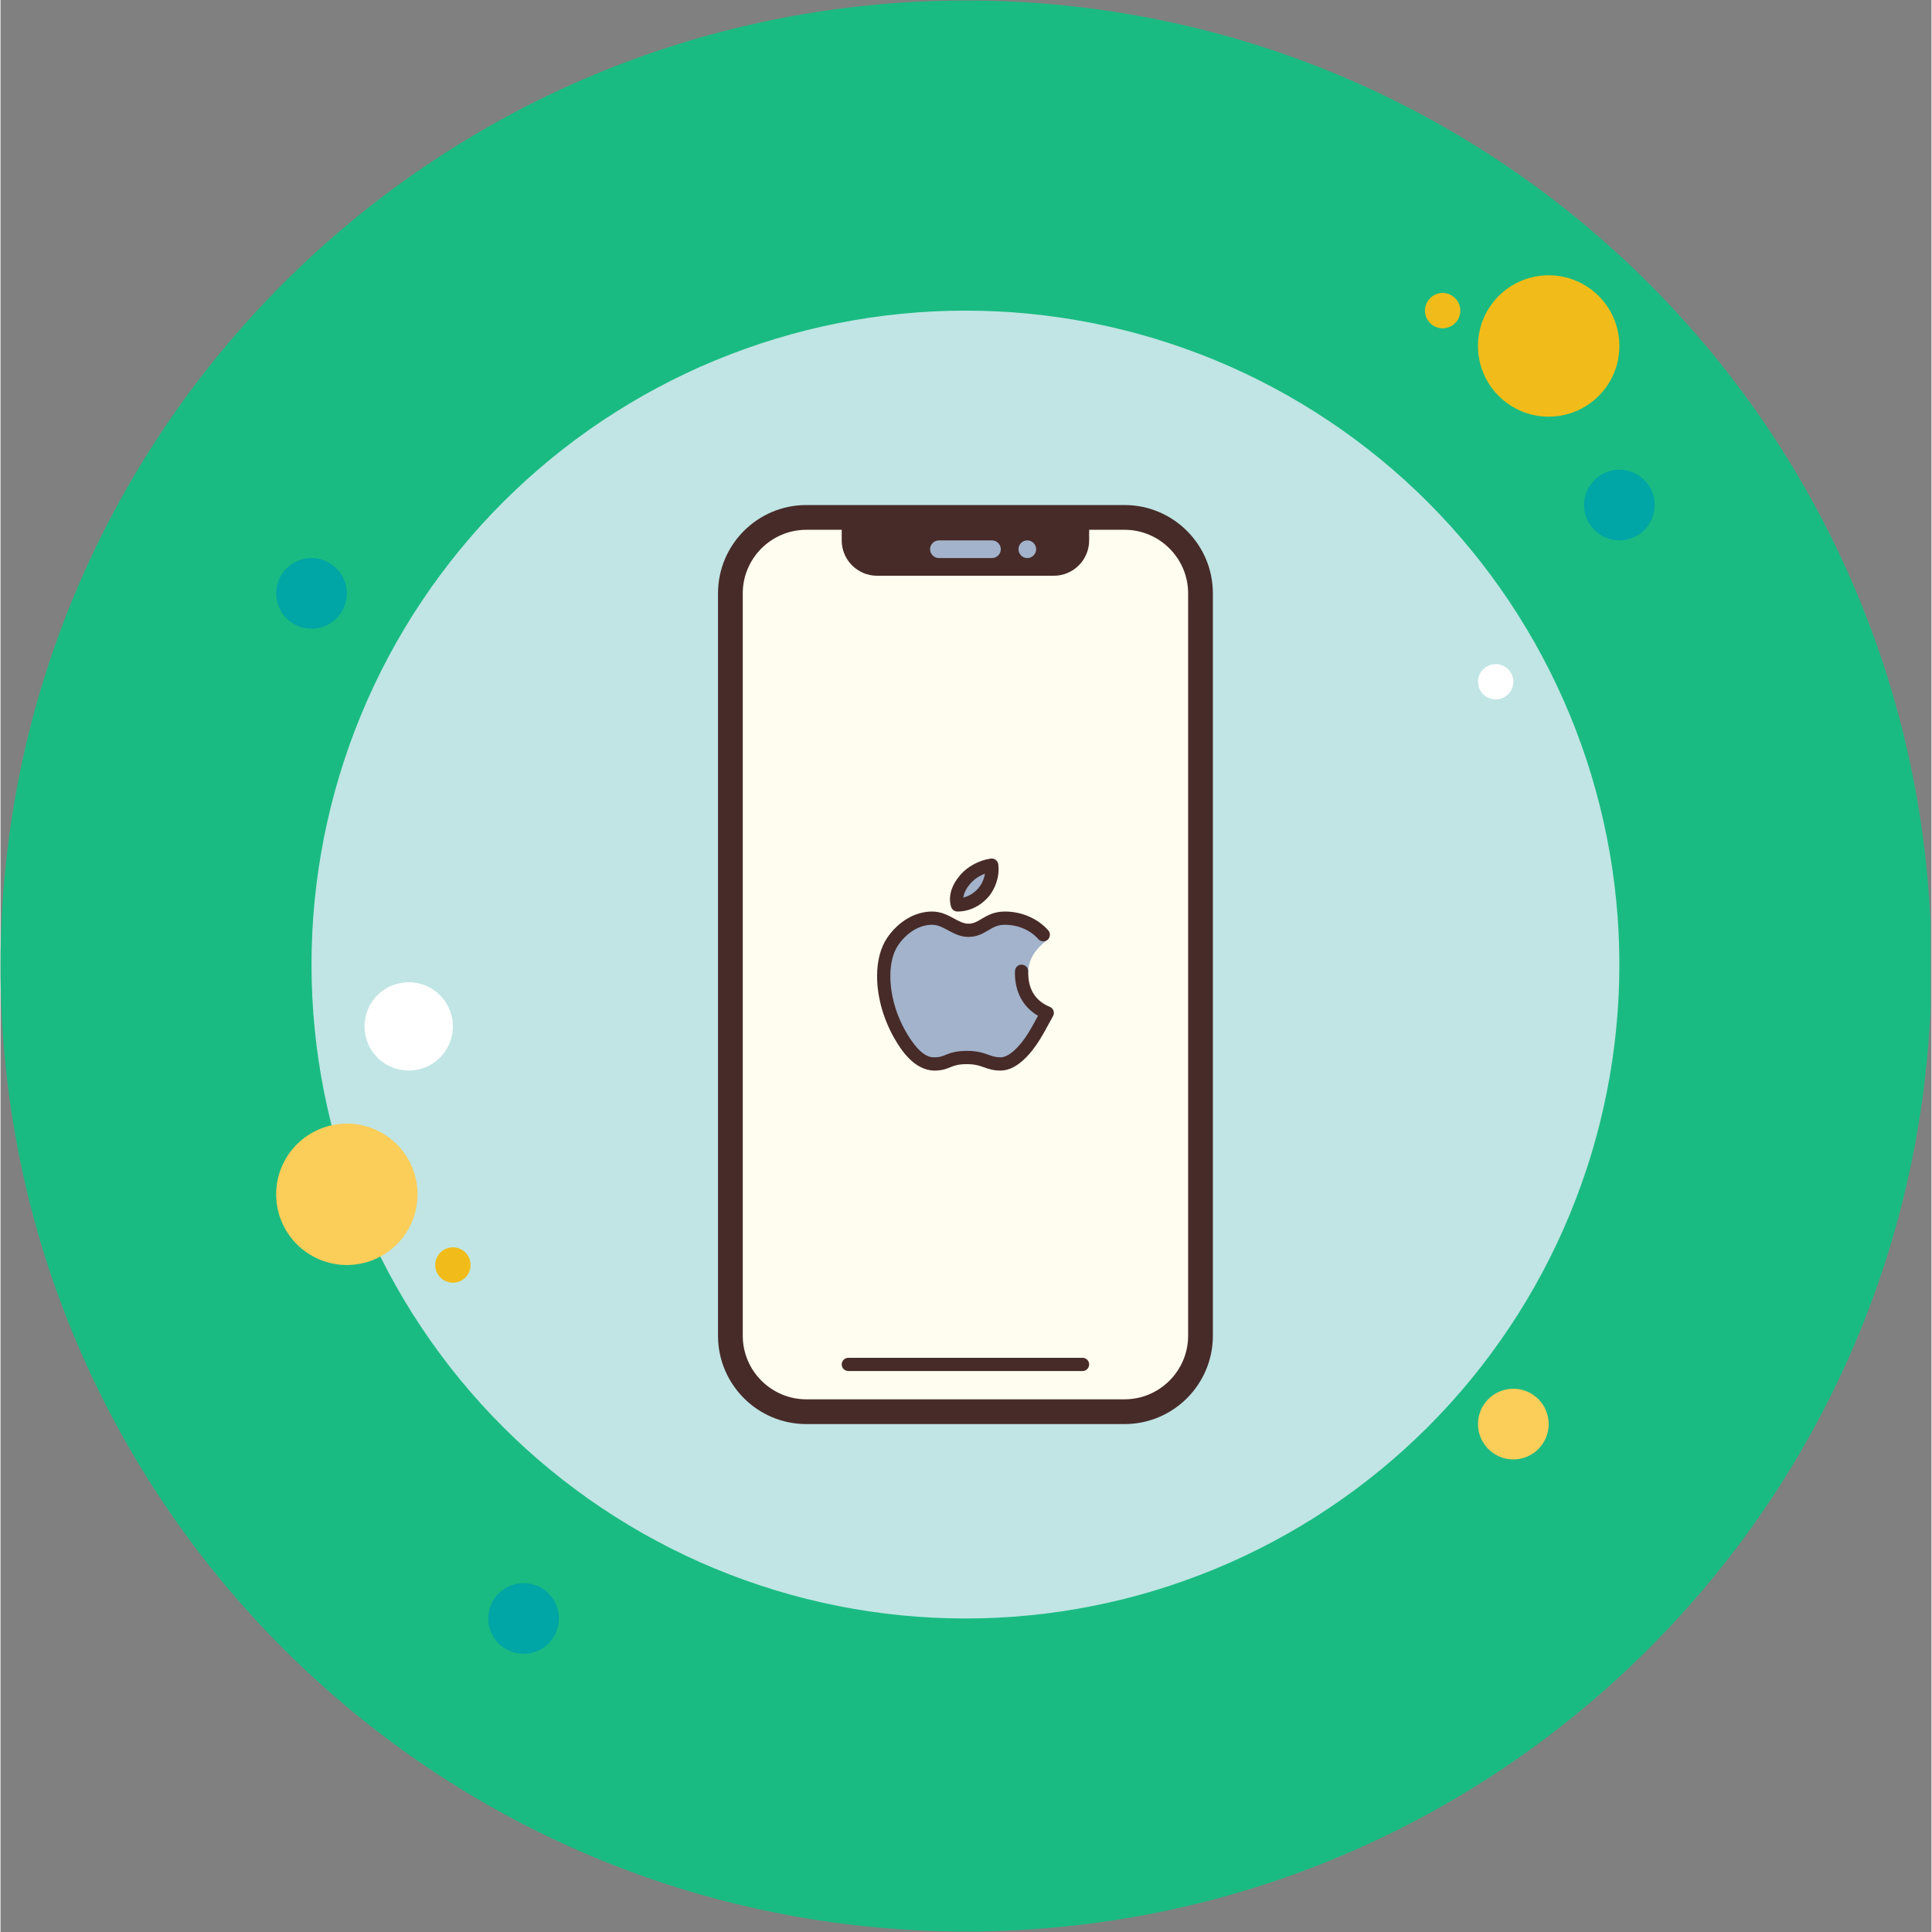 <svg xmlns="http://www.w3.org/2000/svg" xmlns:xlink="http://www.w3.org/1999/xlink" width="300" zoomAndPan="magnify" viewBox="0 0 224.88 225" height="300" preserveAspectRatio="xMidYMid meet"><rect x="0" y="0" width="224.88" height="225" fill="#808080" stroke="none"/><defs><clipPath id="1f12d353e7"><path d="M 0 0.059 L 224.762 0.059 L 224.762 224.938 L 0 224.938 Z M 0 0.059 "></path></clipPath><clipPath id="b1294fe704"><path d="M 112.441 0.059 C 50.34 0.059 0 50.402 0 112.5 C 0 174.598 50.34 224.941 112.441 224.941 C 174.539 224.941 224.879 174.598 224.879 112.5 C 224.879 50.402 174.539 0.059 112.441 0.059 Z M 112.441 0.059 "></path></clipPath><clipPath id="b8a33d2609"><path d="M 184 54 L 192.855 54 L 192.855 63 L 184 63 Z M 184 54 "></path></clipPath><clipPath id="fd89e42ee8"><path d="M 56 184 L 66 184 L 66 192.914 L 56 192.914 Z M 56 184 "></path></clipPath></defs><g id="da67cca21a"><g clip-rule="nonzero" clip-path="url(#1f12d353e7)"><g clip-rule="nonzero" clip-path="url(#b1294fe704)"><path style=" stroke:none;fill-rule:nonzero;fill:#1abb82;fill-opacity:1;" d="M 0 0.059 L 224.879 0.059 L 224.879 224.941 L 0 224.941 Z M 0 0.059 "></path></g></g><path style=" stroke:none;fill-rule:nonzero;fill:#00a5a5;fill-opacity:1;" d="M 36.219 64.992 C 35.949 64.992 35.68 65.02 35.414 65.07 C 35.148 65.125 34.891 65.199 34.645 65.305 C 34.395 65.406 34.156 65.535 33.93 65.684 C 33.707 65.836 33.5 66.004 33.309 66.195 C 33.117 66.387 32.945 66.598 32.797 66.82 C 32.645 67.047 32.52 67.281 32.414 67.531 C 32.312 67.781 32.234 68.039 32.18 68.305 C 32.129 68.57 32.102 68.836 32.102 69.109 C 32.102 69.379 32.129 69.645 32.18 69.91 C 32.234 70.176 32.312 70.434 32.414 70.684 C 32.52 70.934 32.645 71.172 32.797 71.395 C 32.945 71.621 33.117 71.828 33.309 72.02 C 33.5 72.211 33.707 72.379 33.93 72.531 C 34.156 72.68 34.395 72.809 34.645 72.91 C 34.891 73.016 35.148 73.094 35.414 73.145 C 35.68 73.199 35.949 73.223 36.219 73.223 C 36.488 73.223 36.758 73.199 37.02 73.145 C 37.285 73.094 37.543 73.016 37.793 72.91 C 38.043 72.809 38.281 72.68 38.504 72.531 C 38.73 72.379 38.938 72.211 39.129 72.02 C 39.32 71.828 39.492 71.621 39.641 71.395 C 39.793 71.172 39.918 70.934 40.02 70.684 C 40.125 70.434 40.203 70.176 40.254 69.91 C 40.309 69.645 40.336 69.379 40.336 69.109 C 40.336 68.836 40.309 68.57 40.254 68.305 C 40.203 68.039 40.125 67.781 40.02 67.531 C 39.918 67.281 39.793 67.047 39.641 66.82 C 39.492 66.598 39.32 66.387 39.129 66.195 C 38.938 66.004 38.73 65.836 38.504 65.684 C 38.281 65.535 38.043 65.406 37.793 65.305 C 37.543 65.199 37.285 65.125 37.02 65.07 C 36.758 65.02 36.488 64.992 36.219 64.992 Z M 36.219 64.992 "></path><path style=" stroke:none;fill-rule:nonzero;fill:#f1bc19;fill-opacity:1;" d="M 167.949 34.117 C 167.676 34.117 167.414 34.168 167.16 34.273 C 166.91 34.379 166.688 34.527 166.492 34.719 C 166.301 34.914 166.152 35.137 166.047 35.387 C 165.941 35.641 165.891 35.902 165.891 36.176 C 165.891 36.449 165.941 36.711 166.047 36.961 C 166.152 37.215 166.301 37.438 166.492 37.629 C 166.688 37.824 166.91 37.973 167.16 38.078 C 167.414 38.18 167.676 38.234 167.949 38.234 C 168.223 38.234 168.484 38.18 168.734 38.078 C 168.988 37.973 169.211 37.824 169.402 37.629 C 169.598 37.438 169.746 37.215 169.852 36.961 C 169.953 36.711 170.008 36.449 170.008 36.176 C 170.008 35.902 169.953 35.641 169.852 35.387 C 169.746 35.137 169.598 34.914 169.402 34.719 C 169.211 34.527 168.988 34.379 168.734 34.273 C 168.484 34.168 168.223 34.117 167.949 34.117 Z M 167.949 34.117 "></path><path style=" stroke:none;fill-rule:nonzero;fill:#c0e5e4;fill-opacity:1;" d="M 112.375 36.176 C 111.129 36.176 109.883 36.207 108.637 36.266 C 107.395 36.328 106.152 36.418 104.91 36.543 C 103.668 36.664 102.434 36.816 101.199 37 C 99.969 37.184 98.738 37.395 97.516 37.637 C 96.293 37.883 95.078 38.156 93.871 38.457 C 92.66 38.762 91.461 39.094 90.27 39.453 C 89.074 39.816 87.891 40.207 86.719 40.629 C 85.543 41.047 84.383 41.496 83.23 41.973 C 82.078 42.449 80.941 42.953 79.812 43.488 C 78.688 44.02 77.574 44.582 76.477 45.168 C 75.375 45.754 74.293 46.371 73.223 47.012 C 72.152 47.652 71.102 48.316 70.062 49.012 C 69.027 49.703 68.008 50.418 67.008 51.164 C 66.008 51.906 65.023 52.672 64.062 53.461 C 63.098 54.254 62.156 55.066 61.23 55.902 C 60.309 56.742 59.406 57.602 58.523 58.48 C 57.641 59.363 56.785 60.266 55.945 61.188 C 55.109 62.113 54.297 63.055 53.504 64.02 C 52.715 64.98 51.949 65.965 51.207 66.965 C 50.461 67.965 49.746 68.984 49.055 70.023 C 48.359 71.059 47.695 72.109 47.055 73.18 C 46.414 74.25 45.797 75.332 45.211 76.434 C 44.625 77.531 44.062 78.645 43.531 79.77 C 42.996 80.898 42.492 82.035 42.016 83.188 C 41.539 84.34 41.09 85.5 40.668 86.676 C 40.25 87.848 39.859 89.031 39.496 90.227 C 39.137 91.418 38.805 92.617 38.5 93.828 C 38.199 95.035 37.926 96.254 37.68 97.473 C 37.438 98.695 37.227 99.926 37.043 101.156 C 36.859 102.391 36.707 103.625 36.586 104.867 C 36.461 106.109 36.371 107.352 36.309 108.594 C 36.25 109.84 36.219 111.086 36.219 112.332 C 36.219 113.578 36.25 114.824 36.309 116.07 C 36.371 117.312 36.461 118.555 36.586 119.797 C 36.707 121.035 36.859 122.273 37.043 123.508 C 37.227 124.738 37.438 125.969 37.68 127.188 C 37.926 128.41 38.199 129.629 38.5 130.836 C 38.805 132.047 39.137 133.246 39.496 134.438 C 39.859 135.633 40.25 136.816 40.668 137.988 C 41.09 139.16 41.539 140.324 42.016 141.477 C 42.492 142.629 42.996 143.766 43.531 144.895 C 44.062 146.02 44.625 147.133 45.211 148.23 C 45.797 149.332 46.414 150.414 47.055 151.484 C 47.695 152.555 48.359 153.605 49.055 154.641 C 49.746 155.68 50.461 156.695 51.207 157.699 C 51.949 158.699 52.715 159.684 53.504 160.645 C 54.297 161.609 55.109 162.551 55.945 163.477 C 56.785 164.398 57.641 165.301 58.523 166.184 C 59.406 167.062 60.309 167.922 61.23 168.762 C 62.156 169.598 63.098 170.41 64.062 171.203 C 65.023 171.992 66.008 172.758 67.008 173.5 C 68.008 174.242 69.027 174.961 70.062 175.652 C 71.102 176.348 72.152 177.012 73.223 177.652 C 74.293 178.293 75.375 178.91 76.477 179.496 C 77.574 180.082 78.688 180.645 79.812 181.176 C 80.941 181.711 82.078 182.215 83.23 182.691 C 84.383 183.168 85.543 183.617 86.719 184.035 C 87.891 184.457 89.074 184.848 90.27 185.211 C 91.461 185.57 92.66 185.902 93.871 186.207 C 95.078 186.508 96.293 186.781 97.516 187.023 C 98.738 187.27 99.969 187.48 101.199 187.664 C 102.434 187.848 103.668 188 104.91 188.121 C 106.152 188.242 107.395 188.336 108.637 188.398 C 109.883 188.457 111.129 188.488 112.375 188.488 C 113.621 188.488 114.867 188.457 116.113 188.398 C 117.355 188.336 118.598 188.242 119.84 188.121 C 121.078 188 122.316 187.848 123.551 187.664 C 124.781 187.48 126.008 187.27 127.23 187.023 C 128.453 186.781 129.672 186.508 130.879 186.207 C 132.09 185.902 133.289 185.57 134.48 185.211 C 135.676 184.848 136.859 184.457 138.031 184.035 C 139.203 183.617 140.367 183.168 141.52 182.691 C 142.672 182.215 143.809 181.711 144.938 181.176 C 146.062 180.645 147.176 180.082 148.273 179.496 C 149.375 178.91 150.457 178.293 151.527 177.652 C 152.598 177.012 153.648 176.348 154.684 175.652 C 155.723 174.961 156.738 174.242 157.742 173.5 C 158.742 172.758 159.723 171.992 160.688 171.203 C 161.652 170.41 162.594 169.598 163.52 168.762 C 164.441 167.922 165.344 167.062 166.227 166.184 C 167.105 165.301 167.965 164.398 168.805 163.477 C 169.641 162.551 170.453 161.609 171.246 160.645 C 172.035 159.684 172.801 158.699 173.543 157.699 C 174.285 156.695 175.004 155.68 175.695 154.641 C 176.391 153.605 177.055 152.555 177.695 151.484 C 178.336 150.414 178.953 149.332 179.539 148.23 C 180.125 147.133 180.688 146.02 181.219 144.895 C 181.754 143.766 182.258 142.629 182.734 141.477 C 183.211 140.324 183.66 139.16 184.078 137.988 C 184.5 136.816 184.891 135.633 185.254 134.438 C 185.613 133.246 185.945 132.047 186.25 130.836 C 186.551 129.629 186.824 128.41 187.066 127.188 C 187.312 125.969 187.523 124.738 187.707 123.508 C 187.891 122.273 188.043 121.035 188.164 119.797 C 188.285 118.555 188.379 117.312 188.441 116.07 C 188.5 114.824 188.531 113.578 188.531 112.332 C 188.531 111.086 188.5 109.84 188.441 108.594 C 188.379 107.352 188.285 106.109 188.164 104.867 C 188.043 103.625 187.891 102.391 187.707 101.156 C 187.523 99.926 187.312 98.695 187.066 97.473 C 186.824 96.254 186.551 95.035 186.25 93.828 C 185.945 92.617 185.613 91.418 185.254 90.227 C 184.891 89.031 184.5 87.848 184.078 86.676 C 183.66 85.5 183.211 84.34 182.734 83.188 C 182.258 82.035 181.754 80.898 181.219 79.77 C 180.688 78.645 180.125 77.531 179.539 76.434 C 178.953 75.332 178.336 74.25 177.695 73.18 C 177.055 72.109 176.391 71.059 175.695 70.02 C 175.004 68.984 174.285 67.965 173.543 66.965 C 172.801 65.965 172.035 64.98 171.246 64.02 C 170.453 63.055 169.641 62.113 168.805 61.188 C 167.965 60.266 167.105 59.363 166.227 58.48 C 165.344 57.602 164.441 56.742 163.52 55.902 C 162.594 55.066 161.652 54.254 160.688 53.461 C 159.723 52.672 158.742 51.906 157.742 51.164 C 156.738 50.418 155.723 49.703 154.684 49.012 C 153.648 48.316 152.598 47.652 151.527 47.012 C 150.457 46.371 149.375 45.754 148.273 45.168 C 147.176 44.582 146.062 44.02 144.938 43.488 C 143.809 42.953 142.672 42.449 141.52 41.973 C 140.367 41.496 139.203 41.047 138.031 40.629 C 136.859 40.207 135.676 39.816 134.48 39.453 C 133.289 39.094 132.09 38.762 130.879 38.457 C 129.672 38.156 128.453 37.883 127.23 37.637 C 126.008 37.395 124.781 37.184 123.551 37 C 122.316 36.816 121.078 36.664 119.84 36.543 C 118.598 36.418 117.355 36.328 116.113 36.266 C 114.867 36.207 113.621 36.176 112.375 36.176 Z M 112.375 36.176 "></path><path style=" stroke:none;fill-rule:nonzero;fill:#f1bc19;fill-opacity:1;" d="M 180.297 32.059 C 179.758 32.059 179.223 32.113 178.691 32.219 C 178.16 32.324 177.648 32.477 177.148 32.684 C 176.648 32.891 176.172 33.145 175.723 33.445 C 175.273 33.746 174.859 34.086 174.477 34.469 C 174.094 34.852 173.754 35.27 173.453 35.719 C 173.152 36.168 172.898 36.641 172.691 37.141 C 172.484 37.641 172.328 38.156 172.223 38.688 C 172.117 39.215 172.066 39.75 172.066 40.293 C 172.066 40.832 172.117 41.367 172.223 41.898 C 172.328 42.43 172.484 42.941 172.691 43.441 C 172.898 43.941 173.152 44.418 173.453 44.867 C 173.754 45.316 174.094 45.73 174.477 46.113 C 174.859 46.496 175.273 46.836 175.723 47.137 C 176.172 47.438 176.648 47.691 177.148 47.898 C 177.648 48.105 178.16 48.262 178.691 48.367 C 179.223 48.473 179.758 48.523 180.297 48.523 C 180.84 48.523 181.375 48.473 181.906 48.367 C 182.434 48.262 182.949 48.105 183.449 47.898 C 183.949 47.691 184.422 47.438 184.871 47.137 C 185.32 46.836 185.738 46.496 186.121 46.113 C 186.504 45.73 186.844 45.316 187.145 44.867 C 187.445 44.418 187.699 43.941 187.906 43.441 C 188.113 42.941 188.27 42.43 188.375 41.898 C 188.48 41.367 188.531 40.832 188.531 40.293 C 188.531 39.75 188.48 39.215 188.375 38.688 C 188.27 38.156 188.113 37.641 187.906 37.141 C 187.699 36.641 187.445 36.168 187.145 35.719 C 186.844 35.27 186.504 34.852 186.121 34.469 C 185.738 34.086 185.32 33.746 184.871 33.445 C 184.422 33.145 183.949 32.891 183.449 32.684 C 182.949 32.477 182.434 32.324 181.906 32.219 C 181.375 32.113 180.84 32.059 180.297 32.059 Z M 180.297 32.059 "></path><g clip-rule="nonzero" clip-path="url(#b8a33d2609)"><path style=" stroke:none;fill-rule:nonzero;fill:#00a5a5;fill-opacity:1;" d="M 188.531 54.699 C 188.262 54.699 187.992 54.727 187.727 54.777 C 187.465 54.832 187.207 54.91 186.957 55.012 C 186.707 55.117 186.469 55.242 186.246 55.395 C 186.02 55.543 185.812 55.715 185.621 55.906 C 185.43 56.098 185.258 56.305 185.109 56.531 C 184.957 56.754 184.832 56.992 184.727 57.242 C 184.625 57.492 184.547 57.75 184.492 58.012 C 184.441 58.277 184.414 58.547 184.414 58.816 C 184.414 59.086 184.441 59.355 184.492 59.621 C 184.547 59.883 184.625 60.141 184.727 60.391 C 184.832 60.641 184.957 60.879 185.109 61.102 C 185.258 61.328 185.43 61.535 185.621 61.727 C 185.812 61.918 186.02 62.09 186.246 62.238 C 186.469 62.391 186.707 62.516 186.957 62.621 C 187.207 62.723 187.465 62.801 187.727 62.855 C 187.992 62.906 188.262 62.934 188.531 62.934 C 188.801 62.934 189.07 62.906 189.336 62.855 C 189.602 62.801 189.855 62.723 190.105 62.621 C 190.355 62.516 190.594 62.391 190.82 62.238 C 191.043 62.09 191.25 61.918 191.441 61.727 C 191.633 61.535 191.805 61.328 191.953 61.102 C 192.105 60.879 192.23 60.641 192.336 60.391 C 192.438 60.141 192.516 59.883 192.57 59.621 C 192.621 59.355 192.648 59.086 192.648 58.816 C 192.648 58.547 192.621 58.277 192.57 58.012 C 192.516 57.75 192.438 57.492 192.336 57.242 C 192.23 56.992 192.105 56.754 191.953 56.531 C 191.805 56.305 191.633 56.098 191.441 55.906 C 191.25 55.715 191.043 55.543 190.82 55.395 C 190.594 55.242 190.355 55.117 190.105 55.012 C 189.855 54.91 189.602 54.832 189.336 54.777 C 189.07 54.727 188.801 54.699 188.531 54.699 Z M 188.531 54.699 "></path></g><path style=" stroke:none;fill-rule:nonzero;fill:#fbcd59;fill-opacity:1;" d="M 176.184 161.73 C 175.91 161.73 175.645 161.758 175.379 161.809 C 175.113 161.863 174.855 161.941 174.605 162.043 C 174.355 162.148 174.121 162.273 173.895 162.426 C 173.668 162.574 173.461 162.746 173.27 162.938 C 173.078 163.129 172.91 163.336 172.758 163.559 C 172.609 163.785 172.48 164.023 172.379 164.273 C 172.273 164.523 172.195 164.777 172.145 165.043 C 172.09 165.309 172.066 165.578 172.066 165.848 C 172.066 166.117 172.09 166.387 172.145 166.652 C 172.195 166.914 172.273 167.172 172.379 167.422 C 172.48 167.672 172.609 167.91 172.758 168.133 C 172.91 168.359 173.078 168.566 173.27 168.758 C 173.461 168.949 173.668 169.121 173.895 169.27 C 174.121 169.422 174.355 169.547 174.605 169.652 C 174.855 169.754 175.113 169.832 175.379 169.887 C 175.645 169.938 175.91 169.965 176.184 169.965 C 176.453 169.965 176.719 169.938 176.984 169.887 C 177.25 169.832 177.508 169.754 177.758 169.652 C 178.008 169.547 178.242 169.422 178.469 169.27 C 178.695 169.121 178.902 168.949 179.094 168.758 C 179.285 168.566 179.453 168.359 179.605 168.133 C 179.754 167.91 179.883 167.672 179.984 167.422 C 180.09 167.172 180.168 166.914 180.219 166.652 C 180.273 166.387 180.297 166.117 180.297 165.848 C 180.297 165.578 180.273 165.309 180.219 165.043 C 180.168 164.777 180.09 164.523 179.984 164.273 C 179.883 164.023 179.754 163.785 179.605 163.559 C 179.453 163.336 179.285 163.129 179.094 162.938 C 178.902 162.746 178.695 162.574 178.469 162.426 C 178.242 162.273 178.008 162.148 177.758 162.043 C 177.508 161.941 177.25 161.863 176.984 161.809 C 176.719 161.758 176.453 161.73 176.184 161.73 Z M 40.336 130.855 C 39.793 130.855 39.258 130.91 38.727 131.016 C 38.199 131.121 37.684 131.277 37.184 131.484 C 36.684 131.691 36.211 131.945 35.762 132.242 C 35.312 132.543 34.895 132.887 34.512 133.27 C 34.129 133.648 33.789 134.066 33.488 134.516 C 33.188 134.965 32.934 135.441 32.727 135.938 C 32.52 136.438 32.363 136.953 32.258 137.484 C 32.152 138.012 32.102 138.551 32.102 139.09 C 32.102 139.629 32.152 140.164 32.258 140.695 C 32.363 141.227 32.52 141.742 32.727 142.242 C 32.934 142.738 33.188 143.215 33.488 143.664 C 33.789 144.113 34.129 144.527 34.512 144.91 C 34.895 145.293 35.312 145.637 35.762 145.934 C 36.211 146.234 36.684 146.488 37.184 146.695 C 37.684 146.902 38.199 147.059 38.727 147.164 C 39.258 147.27 39.793 147.324 40.336 147.324 C 40.875 147.324 41.41 147.27 41.941 147.164 C 42.473 147.059 42.984 146.902 43.484 146.695 C 43.984 146.488 44.461 146.234 44.91 145.934 C 45.359 145.637 45.773 145.293 46.156 144.91 C 46.539 144.527 46.879 144.113 47.18 143.664 C 47.48 143.215 47.734 142.738 47.941 142.242 C 48.148 141.742 48.305 141.227 48.41 140.695 C 48.516 140.164 48.566 139.629 48.566 139.09 C 48.566 138.551 48.516 138.012 48.41 137.484 C 48.305 136.953 48.148 136.438 47.941 135.938 C 47.734 135.441 47.48 134.965 47.18 134.516 C 46.879 134.066 46.539 133.648 46.156 133.27 C 45.773 132.887 45.359 132.543 44.91 132.242 C 44.461 131.945 43.984 131.691 43.484 131.484 C 42.984 131.277 42.473 131.121 41.941 131.016 C 41.41 130.91 40.875 130.855 40.336 130.855 Z M 40.336 130.855 "></path><g clip-rule="nonzero" clip-path="url(#fd89e42ee8)"><path style=" stroke:none;fill-rule:nonzero;fill:#00a5a5;fill-opacity:1;" d="M 60.918 184.371 C 60.648 184.371 60.379 184.398 60.113 184.449 C 59.848 184.504 59.594 184.582 59.344 184.684 C 59.094 184.789 58.855 184.914 58.629 185.066 C 58.406 185.215 58.199 185.387 58.008 185.578 C 57.816 185.77 57.645 185.977 57.496 186.203 C 57.344 186.426 57.219 186.664 57.113 186.914 C 57.012 187.164 56.934 187.422 56.879 187.684 C 56.828 187.949 56.801 188.219 56.801 188.488 C 56.801 188.758 56.828 189.027 56.879 189.293 C 56.934 189.559 57.012 189.812 57.113 190.062 C 57.219 190.312 57.344 190.551 57.496 190.777 C 57.645 191 57.816 191.207 58.008 191.398 C 58.199 191.59 58.406 191.762 58.629 191.91 C 58.855 192.062 59.094 192.188 59.344 192.293 C 59.594 192.395 59.848 192.473 60.113 192.527 C 60.379 192.578 60.648 192.605 60.918 192.605 C 61.188 192.605 61.457 192.578 61.719 192.527 C 61.984 192.473 62.242 192.395 62.492 192.293 C 62.742 192.188 62.98 192.062 63.203 191.91 C 63.43 191.762 63.637 191.59 63.828 191.398 C 64.02 191.207 64.191 191 64.34 190.777 C 64.492 190.551 64.617 190.312 64.723 190.062 C 64.824 189.812 64.902 189.559 64.953 189.293 C 65.008 189.027 65.035 188.758 65.035 188.488 C 65.035 188.219 65.008 187.949 64.953 187.684 C 64.902 187.422 64.824 187.164 64.723 186.914 C 64.617 186.664 64.492 186.426 64.34 186.203 C 64.191 185.977 64.02 185.77 63.828 185.578 C 63.637 185.387 63.43 185.215 63.203 185.066 C 62.98 184.914 62.742 184.789 62.492 184.684 C 62.242 184.582 61.984 184.504 61.719 184.449 C 61.457 184.398 61.188 184.371 60.918 184.371 Z M 60.918 184.371 "></path></g><path style=" stroke:none;fill-rule:nonzero;fill:#ffffff;fill-opacity:1;" d="M 47.539 114.391 C 47.199 114.391 46.867 114.422 46.535 114.488 C 46.203 114.555 45.883 114.652 45.57 114.781 C 45.258 114.91 44.961 115.07 44.68 115.258 C 44.398 115.445 44.141 115.66 43.898 115.898 C 43.66 116.137 43.449 116.395 43.262 116.676 C 43.074 116.957 42.914 117.254 42.785 117.566 C 42.656 117.879 42.559 118.199 42.492 118.531 C 42.426 118.863 42.395 119.199 42.395 119.535 C 42.395 119.875 42.426 120.207 42.492 120.539 C 42.559 120.871 42.656 121.191 42.785 121.504 C 42.914 121.816 43.074 122.113 43.262 122.395 C 43.449 122.676 43.66 122.934 43.898 123.176 C 44.141 123.414 44.398 123.625 44.68 123.812 C 44.961 124.004 45.258 124.16 45.57 124.289 C 45.883 124.418 46.203 124.516 46.535 124.582 C 46.867 124.648 47.199 124.68 47.539 124.68 C 47.875 124.68 48.211 124.648 48.543 124.582 C 48.875 124.516 49.195 124.418 49.508 124.289 C 49.82 124.16 50.117 124.004 50.398 123.812 C 50.68 123.625 50.938 123.414 51.176 123.176 C 51.418 122.934 51.629 122.676 51.816 122.395 C 52.004 122.113 52.164 121.816 52.293 121.504 C 52.422 121.191 52.52 120.871 52.586 120.539 C 52.652 120.207 52.684 119.875 52.684 119.535 C 52.684 119.199 52.652 118.863 52.586 118.531 C 52.52 118.199 52.422 117.879 52.293 117.566 C 52.164 117.254 52.004 116.957 51.816 116.676 C 51.629 116.395 51.418 116.137 51.176 115.898 C 50.938 115.66 50.68 115.445 50.398 115.258 C 50.117 115.07 49.82 114.91 49.508 114.781 C 49.195 114.652 48.875 114.555 48.543 114.488 C 48.211 114.422 47.875 114.391 47.539 114.391 Z M 47.539 114.391 "></path><path style=" stroke:none;fill-rule:nonzero;fill:#f1bc19;fill-opacity:1;" d="M 52.684 145.266 C 52.41 145.266 52.148 145.316 51.898 145.422 C 51.645 145.527 51.422 145.676 51.23 145.867 C 51.035 146.059 50.887 146.281 50.781 146.535 C 50.68 146.789 50.625 147.051 50.625 147.324 C 50.625 147.598 50.68 147.859 50.781 148.109 C 50.887 148.363 51.035 148.586 51.23 148.777 C 51.422 148.973 51.645 149.121 51.898 149.223 C 52.148 149.328 52.41 149.383 52.684 149.383 C 52.957 149.383 53.219 149.328 53.473 149.223 C 53.723 149.121 53.945 148.973 54.141 148.777 C 54.332 148.586 54.48 148.363 54.586 148.109 C 54.691 147.859 54.742 147.598 54.742 147.324 C 54.742 147.051 54.691 146.789 54.586 146.535 C 54.48 146.281 54.332 146.059 54.141 145.867 C 53.945 145.676 53.723 145.527 53.473 145.422 C 53.219 145.316 52.957 145.266 52.684 145.266 Z M 52.684 145.266 "></path><path style=" stroke:none;fill-rule:nonzero;fill:#ffffff;fill-opacity:1;" d="M 174.125 77.34 C 173.852 77.34 173.59 77.395 173.336 77.496 C 173.082 77.602 172.859 77.75 172.668 77.945 C 172.477 78.137 172.328 78.359 172.223 78.613 C 172.117 78.863 172.066 79.125 172.066 79.398 C 172.066 79.672 172.117 79.934 172.223 80.188 C 172.328 80.438 172.477 80.66 172.668 80.855 C 172.859 81.047 173.082 81.195 173.336 81.301 C 173.59 81.406 173.852 81.457 174.125 81.457 C 174.395 81.457 174.66 81.406 174.91 81.301 C 175.164 81.195 175.387 81.047 175.578 80.855 C 175.773 80.66 175.922 80.438 176.023 80.188 C 176.129 79.934 176.184 79.672 176.184 79.398 C 176.184 79.125 176.129 78.863 176.023 78.613 C 175.922 78.359 175.773 78.137 175.578 77.945 C 175.387 77.75 175.164 77.602 174.91 77.496 C 174.66 77.395 174.395 77.34 174.125 77.34 Z M 174.125 77.34 "></path><path style=" stroke:none;fill-rule:nonzero;fill:#fefdef;fill-opacity:1;" d="M 130.898 60.875 C 135.441 60.875 139.133 64.566 139.133 69.109 L 139.133 155.555 C 139.133 160.098 135.441 163.789 130.898 163.789 L 93.852 163.789 C 89.309 163.789 85.617 160.098 85.617 155.555 L 85.617 69.109 C 85.617 64.566 89.309 60.875 93.852 60.875 L 130.898 60.875 "></path><path style=" stroke:none;fill-rule:nonzero;fill:#a2b3cb;fill-opacity:1;" d="M 102.082 61.676 L 122.668 61.676 L 122.668 66.137 L 102.082 66.137 Z M 102.082 61.676 "></path><path style=" stroke:none;fill-rule:nonzero;fill:#472b29;fill-opacity:1;" d="M 97.965 59.844 L 97.965 62.934 C 97.965 65.207 99.812 67.051 102.082 67.051 L 122.668 67.051 C 124.938 67.051 126.781 65.207 126.781 62.934 L 126.781 59.844 Z M 115.461 64.992 C 114.895 64.992 109.855 64.992 109.289 64.992 C 108.719 64.992 108.258 64.531 108.258 63.961 C 108.258 63.395 108.719 62.934 109.289 62.934 C 109.855 62.934 114.895 62.934 115.461 62.934 C 116.031 62.934 116.492 63.395 116.492 63.961 C 116.492 64.531 116.031 64.992 115.461 64.992 Z M 119.578 64.992 C 119.012 64.992 118.551 64.531 118.551 63.961 C 118.551 63.395 119.012 62.934 119.578 62.934 C 120.148 62.934 120.609 63.395 120.609 63.961 C 120.609 64.531 120.148 64.992 119.578 64.992 Z M 126.012 159.672 L 98.738 159.672 C 98.312 159.672 97.965 159.328 97.965 158.902 C 97.965 158.473 98.312 158.129 98.738 158.129 L 126.012 158.129 C 126.438 158.129 126.781 158.473 126.781 158.902 C 126.781 159.328 126.438 159.672 126.012 159.672 Z M 126.012 159.672 "></path><path style=" stroke:none;fill-rule:nonzero;fill:#a2b3cb;fill-opacity:1;" d="M 112.363 102.398 C 113.129 101.5 114.355 100.902 115.434 100.754 C 115.586 101.949 115.125 103.145 114.512 103.891 C 113.746 104.785 112.672 105.387 111.441 105.387 C 111.133 104.34 111.594 103.293 112.363 102.398 Z M 112.363 102.398 "></path><path style=" stroke:none;fill-rule:nonzero;fill:#472b29;fill-opacity:1;" d="M 111.441 106.156 C 111.102 106.156 110.797 105.93 110.703 105.602 C 110.352 104.406 110.723 103.125 111.777 101.895 C 112.625 100.906 113.984 100.176 115.328 99.992 C 115.543 99.961 115.738 100.02 115.902 100.145 C 116.066 100.27 116.172 100.453 116.199 100.656 C 116.395 102.184 115.766 103.582 115.113 104.379 C 114.125 105.531 112.824 106.156 111.441 106.156 Z M 112.949 102.898 C 112.582 103.324 112.199 103.91 112.129 104.531 C 112.797 104.371 113.422 103.977 113.926 103.387 C 114.223 103.027 114.535 102.434 114.648 101.75 C 113.984 102 113.367 102.41 112.949 102.898 Z M 112.949 102.898 "></path><path style=" stroke:none;fill-rule:nonzero;fill:#a2b3cb;fill-opacity:1;" d="M 119.047 114.652 C 118.949 114.227 118.902 113.773 118.902 113.305 C 118.902 113.281 119.676 113.301 119.676 113.301 C 119.676 111.145 121.34 109.93 121.887 109.484 L 121.957 109.43 L 121.441 108.859 C 120.25 107.5 118.5 106.926 116.973 106.926 C 114.934 106.926 114.414 108.344 112.715 108.344 C 111.184 108.344 110.184 106.926 108.484 106.926 C 106.785 106.926 105.07 107.93 103.902 109.645 C 103.195 110.672 102.855 112.09 102.852 113.652 C 102.848 115.926 103.508 118.465 104.938 120.836 C 105.836 122.328 107.113 123.926 108.82 123.906 C 110.355 123.891 110.375 123.152 112.555 123.152 C 114.547 123.152 114.934 123.906 116.461 123.906 C 117.984 123.906 119.465 122.129 120.363 120.68 C 120.961 119.715 121.211 119.148 121.891 117.965 C 120.312 117.32 119.383 116.145 119.047 114.652 Z M 119.047 114.652 "></path><path style=" stroke:none;fill-rule:nonzero;fill:#472b29;fill-opacity:1;" d="M 108.797 124.68 C 106.355 124.68 104.797 122.09 104.281 121.234 C 102.863 118.879 102.082 116.184 102.086 113.652 C 102.09 111.871 102.5 110.336 103.266 109.211 C 104.57 107.301 106.52 106.156 108.484 106.156 C 109.551 106.156 110.363 106.598 111.082 106.988 C 111.664 107.301 112.164 107.574 112.715 107.574 C 113.312 107.574 113.723 107.332 114.238 107.023 C 114.887 106.637 115.691 106.156 116.973 106.156 C 118.93 106.156 120.816 106.977 122.02 108.352 C 122.301 108.672 122.266 109.16 121.949 109.441 C 121.625 109.719 121.141 109.688 120.859 109.367 C 119.945 108.324 118.492 107.699 116.973 107.699 C 116.117 107.699 115.613 108 115.031 108.344 C 114.426 108.707 113.738 109.113 112.715 109.113 C 111.773 109.113 111.016 108.703 110.344 108.34 C 109.711 107.996 109.16 107.699 108.488 107.699 C 107.035 107.699 105.559 108.586 104.539 110.078 C 103.949 110.945 103.633 112.184 103.629 113.656 C 103.625 115.91 104.328 118.316 105.602 120.438 C 106.707 122.266 107.758 123.207 108.82 123.137 C 109.371 123.129 109.648 123.016 110.035 122.863 C 110.562 122.648 111.219 122.383 112.559 122.383 C 113.758 122.383 114.477 122.637 115.055 122.84 C 115.523 123.008 115.887 123.137 116.469 123.137 C 117.379 123.137 118.625 122.039 119.715 120.273 C 120.051 119.73 120.273 119.316 120.531 118.84 C 120.625 118.668 120.723 118.492 120.828 118.297 C 119.508 117.527 118.641 116.34 118.297 114.816 C 118.191 114.348 118.137 113.836 118.137 113.301 C 118.137 113.285 118.141 113.082 118.145 113.066 C 118.172 112.641 118.523 112.312 118.965 112.348 C 119.391 112.375 119.711 112.742 119.684 113.164 C 119.684 113.719 119.727 114.113 119.805 114.477 C 120.102 115.789 120.902 116.723 122.191 117.25 C 122.402 117.332 122.559 117.504 122.633 117.715 C 122.703 117.926 122.68 118.156 122.57 118.348 C 122.289 118.84 122.082 119.223 121.895 119.574 C 121.621 120.074 121.387 120.512 121.031 121.082 C 120.191 122.43 118.496 124.68 116.461 124.68 C 115.617 124.68 115.066 124.484 114.535 124.297 C 113.996 124.105 113.484 123.93 112.555 123.93 C 111.516 123.93 111.07 124.105 110.605 124.293 C 110.168 124.473 109.672 124.672 108.832 124.68 C 108.82 124.68 108.809 124.68 108.797 124.68 Z M 108.797 124.68 "></path><path style=" stroke:none;fill-rule:nonzero;fill:#472b29;fill-opacity:1;" d="M 130.898 61.699 C 134.984 61.699 138.309 65.023 138.309 69.109 L 138.309 155.555 C 138.309 159.641 134.984 162.965 130.898 162.965 L 93.852 162.965 C 89.766 162.965 86.441 159.641 86.441 155.555 L 86.441 69.109 C 86.441 65.023 89.766 61.699 93.852 61.699 L 130.898 61.699 M 130.898 58.816 L 93.852 58.816 C 88.168 58.816 83.559 63.426 83.559 69.109 L 83.559 155.555 C 83.559 161.238 88.168 165.848 93.852 165.848 L 130.898 165.848 C 136.582 165.848 141.191 161.238 141.191 155.555 L 141.191 69.109 C 141.191 63.426 136.582 58.816 130.898 58.816 Z M 130.898 58.816 "></path></g></svg>